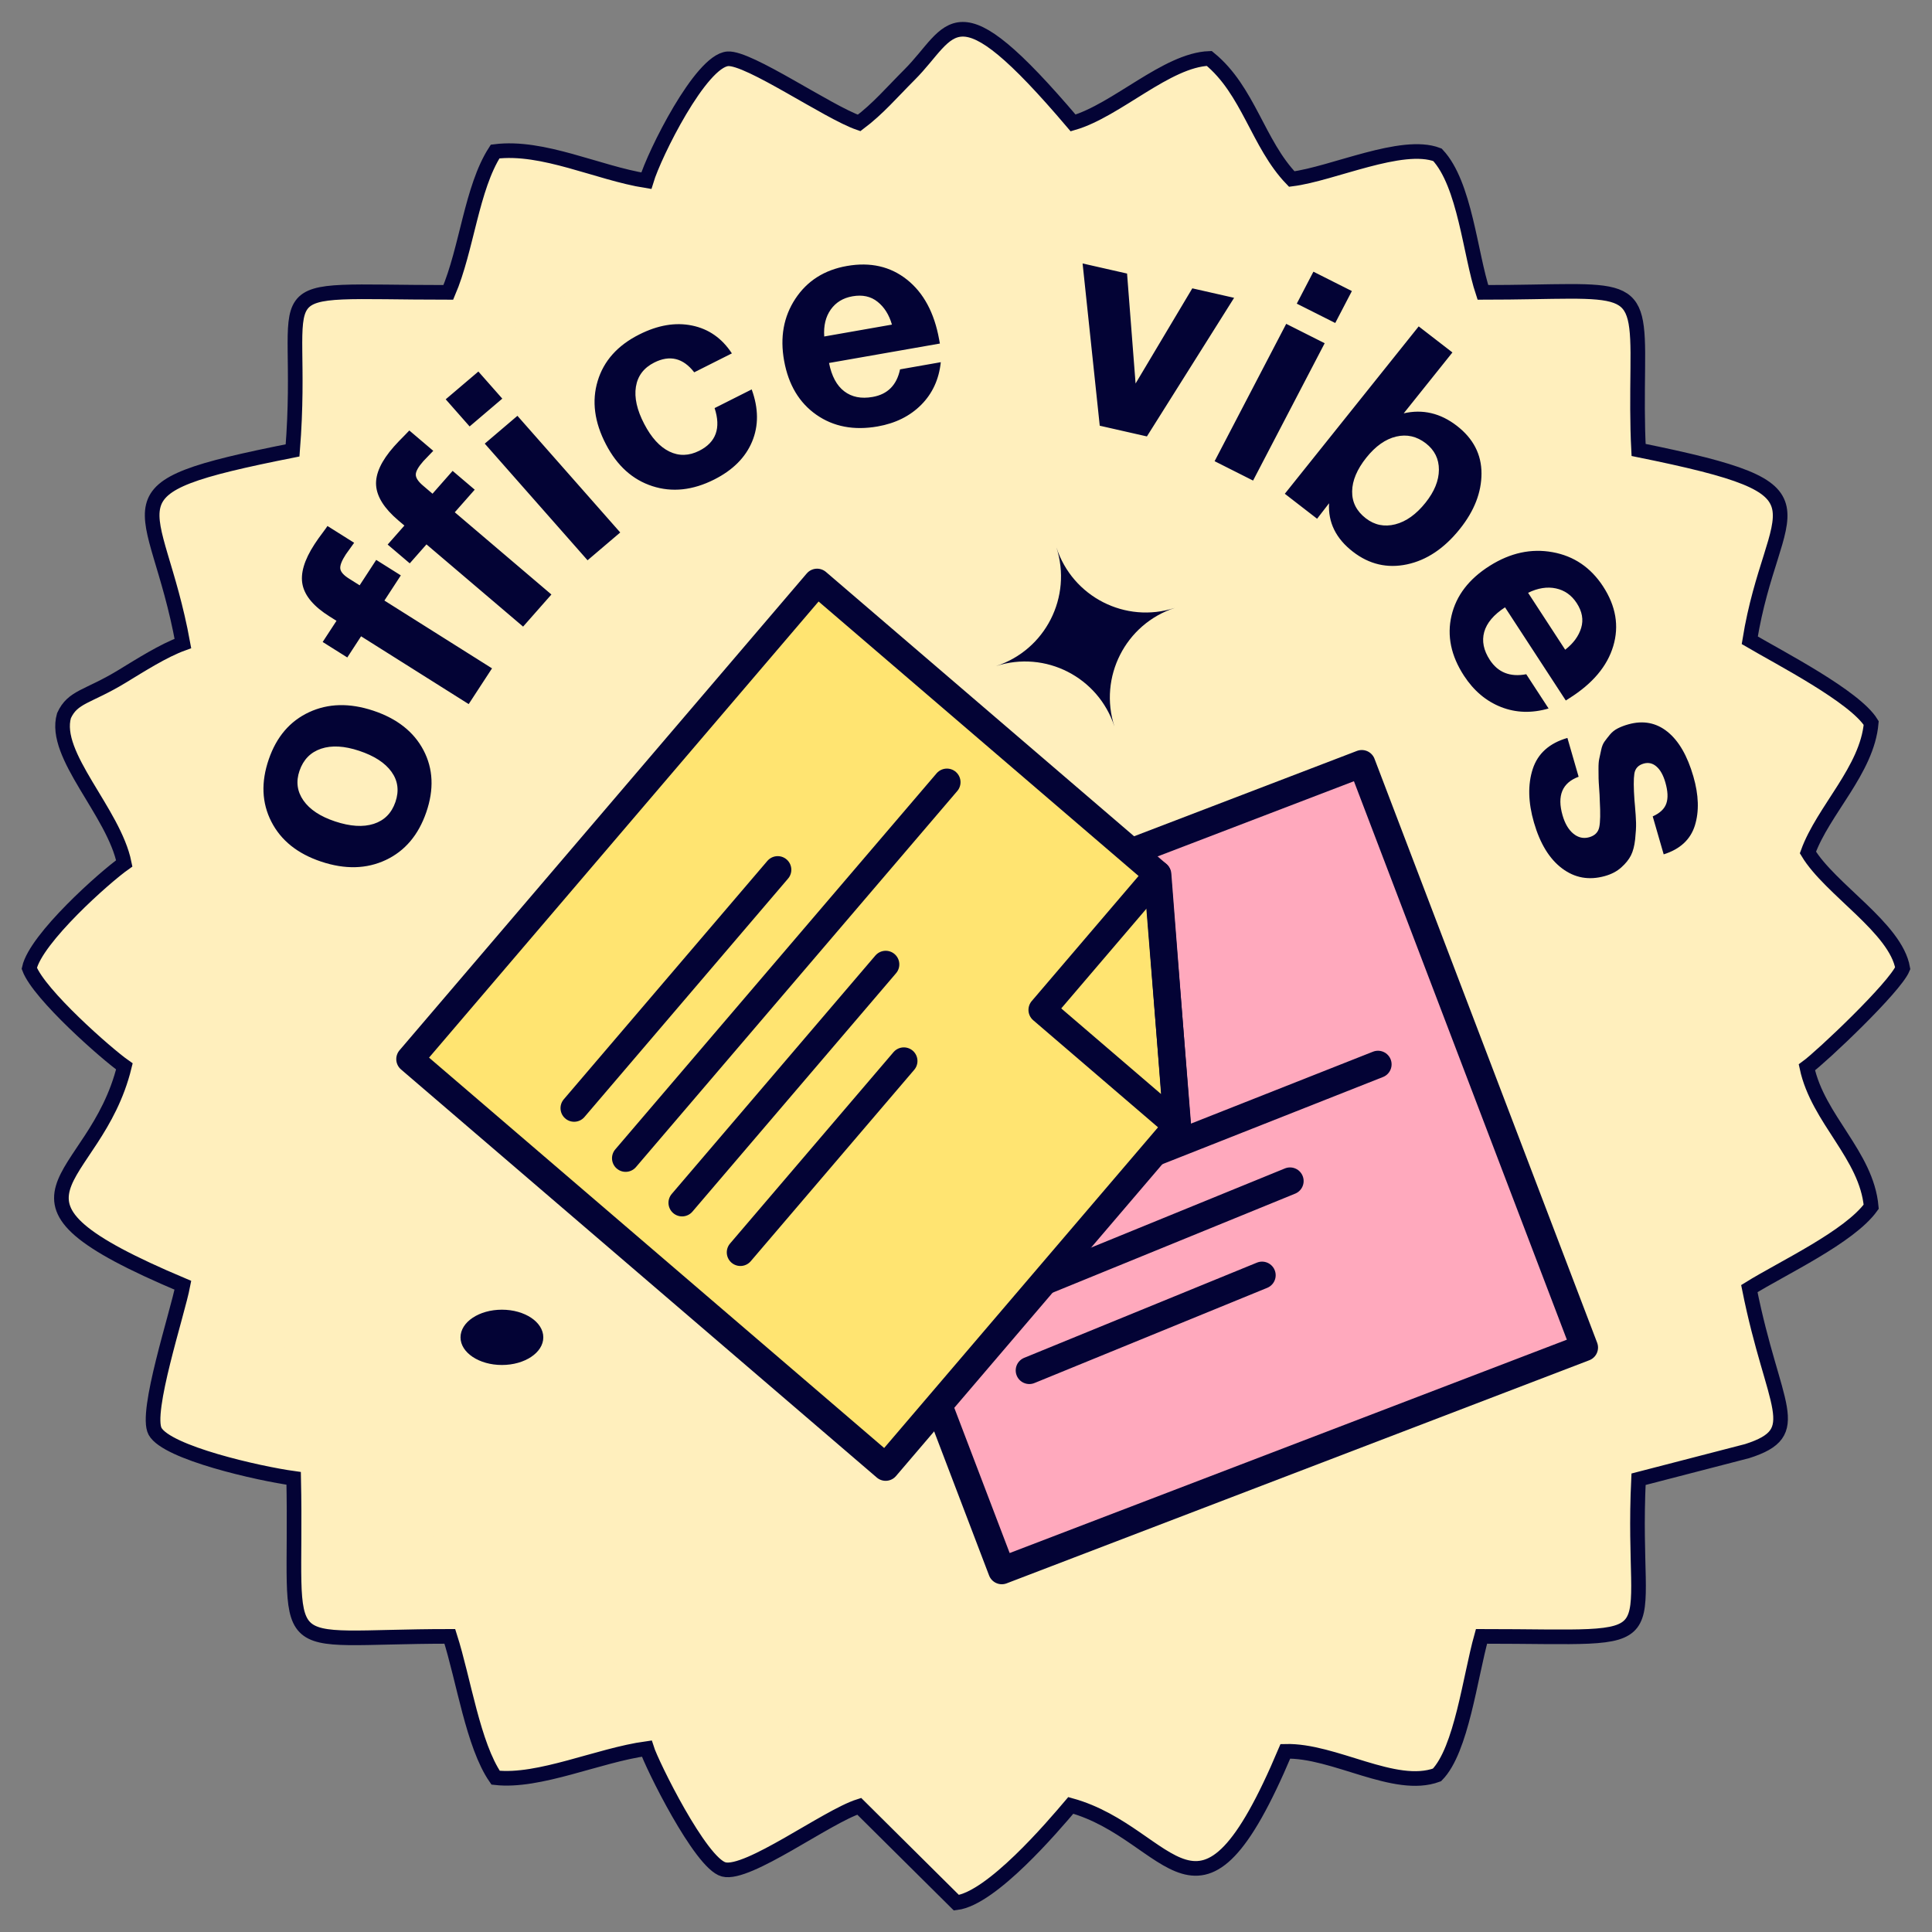 <svg width="66" height="66" viewBox="0 0 66 66" fill="none" xmlns="http://www.w3.org/2000/svg">
<rect x="0" y="0" width="66" height="66" fill="#808080" stroke="none"/>
<path fill-rule="evenodd" clip-rule="evenodd" d="M29.349 4.2C28.293 3.838 25.576 1.952 24.86 2.009C23.937 2.082 22.355 5.257 22.079 6.174C20.423 5.91 18.549 4.97 16.914 5.176C16.111 6.421 15.949 8.504 15.315 9.988C8.544 9.988 10.476 9.338 9.995 15.386C3.215 16.735 5.324 16.915 6.248 21.982C5.582 22.223 4.796 22.726 4.164 23.11C2.992 23.822 2.489 23.786 2.186 24.448C1.792 25.797 3.892 27.743 4.245 29.494C3.574 29.967 1.225 32.055 1 33.078C1.335 33.976 3.647 36.009 4.249 36.43C3.238 40.567 -1.002 40.85 6.248 43.907C6.062 44.875 4.942 48.256 5.298 48.898C5.705 49.629 8.831 50.337 10.032 50.503C10.169 56.851 9.123 55.901 15.367 55.901C15.841 57.383 16.161 59.616 16.931 60.729C18.423 60.896 20.438 59.962 22.093 59.734C22.258 60.259 23.93 63.655 24.723 63.862C25.545 64.078 28.242 62.058 29.352 61.705L32.672 65C33.876 64.854 35.959 62.407 36.58 61.675C40.08 62.645 40.928 66.895 43.91 59.828C45.578 59.783 47.645 61.168 49.09 60.634C49.926 59.782 50.222 57.287 50.61 55.901C57.4 55.901 55.691 56.494 55.975 50.533L59.686 49.572C61.719 48.923 60.58 48.118 59.76 44.021C60.892 43.317 63.18 42.257 63.923 41.224C63.764 39.455 62.105 38.237 61.726 36.463C62.23 36.097 64.731 33.731 65 33.078C64.762 31.7 62.52 30.384 61.761 29.122C62.283 27.68 63.784 26.305 63.923 24.699C63.368 23.797 60.809 22.481 59.774 21.873C60.549 17.092 62.971 16.789 55.977 15.371C55.928 14.444 55.939 13.52 55.949 12.591C55.985 9.458 55.717 9.988 50.658 9.988C50.227 8.693 50.046 6.287 49.106 5.288C47.894 4.823 45.526 5.94 44.128 6.116C42.97 4.915 42.651 3.086 41.31 1.996C39.856 2.05 38.145 3.769 36.659 4.2C32.546 -0.645 32.566 1.06 31.069 2.554C30.462 3.161 29.995 3.715 29.349 4.2Z" fill="#FFEFBD" stroke="#030335" stroke-width="0.5" stroke-miterlimit="22.926"/>
<path d="M33 59.698C47.712 59.698 59.639 47.745 59.639 33C59.639 18.255 47.712 6.302 33 6.302C18.287 6.302 6.36 18.255 6.36 33C6.36 47.745 18.287 59.698 33 59.698Z" fill="#FFEFBD"/>
<path d="M46.521 26.087L26.618 33.709L34.223 53.655L54.126 46.034L46.521 26.087Z" fill="#FFA9BD" stroke="#030335" stroke-width="0.93" stroke-miterlimit="22.926" stroke-linecap="round" stroke-linejoin="round"/>
<path d="M38 39.945L47.074 36.36" stroke="#030335" stroke-width="0.93" stroke-miterlimit="22.926" stroke-linecap="round" stroke-linejoin="round"/>
<path fill-rule="evenodd" clip-rule="evenodd" d="M14.002 36.181L27.913 19.892L39.532 29.858L40.225 38.448L30.255 50.122L14.002 36.181Z" fill="#FFE471" stroke="#030335" stroke-width="0.93" stroke-miterlimit="22.926" stroke-linecap="round" stroke-linejoin="round"/>
<path fill-rule="evenodd" clip-rule="evenodd" d="M39.55 29.874L40.215 38.46L35.599 34.5L39.55 29.874Z" stroke="#030335" stroke-width="0.93" stroke-miterlimit="22.926" stroke-linecap="round" stroke-linejoin="round"/>
<path d="M9.182 25.938C9.446 25.17 9.905 24.634 10.558 24.33C11.212 24.026 11.942 24.009 12.75 24.277C13.564 24.548 14.137 24.999 14.468 25.63C14.799 26.262 14.831 26.968 14.562 27.748C14.293 28.529 13.831 29.073 13.177 29.38C12.522 29.687 11.788 29.706 10.974 29.435C10.166 29.166 9.598 28.711 9.27 28.07C8.942 27.429 8.913 26.718 9.182 25.938ZM10.232 26.33C10.105 26.698 10.15 27.036 10.365 27.345C10.581 27.654 10.941 27.893 11.447 28.061C11.966 28.233 12.406 28.261 12.768 28.144C13.13 28.027 13.377 27.779 13.508 27.398C13.639 27.017 13.595 26.674 13.375 26.367C13.155 26.06 12.786 25.82 12.267 25.648C11.761 25.48 11.329 25.456 10.969 25.577C10.608 25.699 10.363 25.95 10.232 26.33ZM11.187 17.969L12.098 18.542C11.921 18.787 11.828 18.918 11.816 18.936C11.674 19.153 11.611 19.317 11.625 19.428C11.639 19.538 11.74 19.652 11.927 19.769L12.286 19.995L12.852 19.127L13.693 19.656L13.132 20.516L16.808 22.832L16.011 24.053L12.335 21.737L11.864 22.46L11.023 21.931L11.495 21.208L11.258 21.059C10.727 20.725 10.42 20.366 10.337 19.982C10.254 19.598 10.391 19.134 10.746 18.589C10.787 18.526 10.832 18.459 10.882 18.389C10.932 18.32 10.988 18.244 11.05 18.161C11.112 18.079 11.157 18.015 11.187 17.969ZM13.983 14.706L14.801 15.401C14.591 15.619 14.479 15.735 14.465 15.751C14.293 15.946 14.205 16.099 14.204 16.211C14.202 16.322 14.285 16.449 14.453 16.591L14.775 16.866L15.462 16.086L16.217 16.728L15.536 17.5L18.837 20.309L17.87 21.406L14.569 18.597L13.998 19.245L13.243 18.603L13.815 17.954L13.603 17.774C13.126 17.368 12.875 16.97 12.848 16.578C12.822 16.186 13.025 15.746 13.456 15.257C13.506 15.2 13.561 15.141 13.62 15.079C13.679 15.017 13.746 14.949 13.819 14.876C13.892 14.803 13.947 14.746 13.983 14.706ZM16.342 12.692L17.159 13.618L16.043 14.568L15.226 13.641L16.342 12.692ZM17.676 14.205L21.188 18.19L20.072 19.14L16.56 15.155L17.676 14.205ZM25.679 13.303C25.915 13.95 25.919 14.545 25.692 15.088C25.465 15.63 25.034 16.061 24.399 16.381C23.665 16.751 22.96 16.826 22.285 16.607C21.61 16.388 21.082 15.912 20.7 15.179C20.305 14.421 20.21 13.699 20.418 13.013C20.625 12.328 21.098 11.798 21.839 11.426C22.474 11.106 23.075 11.004 23.642 11.121C24.209 11.237 24.662 11.554 25.002 12.072L23.716 12.719C23.336 12.229 22.881 12.118 22.35 12.385C21.993 12.565 21.784 12.84 21.724 13.211C21.664 13.582 21.759 14.007 22.009 14.485C22.252 14.952 22.538 15.265 22.866 15.425C23.195 15.585 23.535 15.576 23.887 15.399C24.46 15.111 24.636 14.625 24.412 13.941L25.679 13.303ZM32.139 12.373C32.077 12.959 31.853 13.444 31.469 13.83C31.085 14.215 30.59 14.461 29.982 14.568C29.17 14.71 28.472 14.577 27.887 14.168C27.302 13.758 26.936 13.145 26.787 12.327C26.641 11.522 26.769 10.815 27.172 10.204C27.575 9.594 28.162 9.221 28.933 9.086C29.732 8.946 30.415 9.101 30.982 9.551C31.55 10.002 31.917 10.683 32.082 11.595L32.108 11.736L28.321 12.4C28.41 12.848 28.583 13.171 28.84 13.367C29.098 13.565 29.421 13.629 29.81 13.56C30.322 13.471 30.634 13.156 30.747 12.618L32.139 12.373ZM30.47 11.089C30.373 10.753 30.21 10.493 29.979 10.309C29.749 10.124 29.463 10.062 29.122 10.122C28.801 10.178 28.554 10.329 28.38 10.574C28.206 10.819 28.132 11.126 28.157 11.495L30.47 11.089ZM40.731 9.85L42.159 10.174L39.18 14.909L37.569 14.543L36.983 9L38.502 9.345L38.793 13.101L40.731 9.85ZM46.182 9.943L45.614 11.034L44.3 10.373L44.868 9.281L46.182 9.943ZM45.253 11.725L42.807 16.417L41.493 15.755L43.939 11.063L45.253 11.725ZM49.617 12.04L47.953 14.12C48.602 13.971 49.206 14.113 49.768 14.546C50.329 14.98 50.61 15.522 50.61 16.172C50.61 16.822 50.364 17.454 49.871 18.07C49.34 18.734 48.738 19.137 48.064 19.28C47.391 19.422 46.776 19.279 46.22 18.849C45.637 18.399 45.365 17.846 45.403 17.192L44.994 17.721L43.891 16.868L48.465 11.15L49.617 12.04ZM48.708 15.144C48.397 14.904 48.059 14.828 47.695 14.914C47.33 15.001 46.992 15.24 46.679 15.63C46.358 16.032 46.195 16.418 46.191 16.787C46.186 17.156 46.342 17.462 46.658 17.706C46.958 17.938 47.293 18.006 47.664 17.912C48.035 17.817 48.379 17.572 48.696 17.175C49 16.795 49.153 16.42 49.155 16.048C49.157 15.677 49.007 15.376 48.708 15.144ZM52.902 24.203C52.328 24.37 51.786 24.353 51.277 24.153C50.767 23.952 50.346 23.596 50.013 23.086C49.568 22.404 49.425 21.719 49.586 21.031C49.747 20.343 50.183 19.775 50.895 19.327C51.595 18.886 52.309 18.731 53.037 18.863C53.766 18.995 54.341 19.385 54.764 20.033C55.201 20.704 55.317 21.383 55.111 22.071C54.906 22.759 54.406 23.352 53.612 23.852L53.49 23.93L51.414 20.747C51.027 20.999 50.79 21.28 50.703 21.589C50.617 21.898 50.681 22.216 50.894 22.543C51.174 22.973 51.589 23.137 52.139 23.033L52.902 24.203ZM53.469 22.195C53.748 21.979 53.93 21.731 54.015 21.451C54.1 21.171 54.049 20.887 53.862 20.601C53.686 20.331 53.45 20.165 53.153 20.101C52.856 20.037 52.539 20.087 52.202 20.251L53.469 22.195ZM56.834 29.186L56.459 27.889C56.708 27.777 56.863 27.63 56.925 27.446C56.988 27.262 56.976 27.023 56.891 26.728C56.819 26.479 56.718 26.298 56.588 26.186C56.459 26.073 56.314 26.04 56.154 26.084C55.967 26.136 55.86 26.251 55.832 26.429C55.804 26.607 55.805 26.911 55.836 27.341C55.843 27.417 55.849 27.472 55.851 27.507C55.873 27.756 55.886 27.956 55.89 28.107C55.894 28.258 55.883 28.446 55.859 28.673C55.834 28.899 55.786 29.082 55.715 29.223C55.644 29.363 55.534 29.5 55.385 29.633C55.236 29.767 55.049 29.865 54.822 29.928C54.282 30.079 53.796 29.992 53.363 29.666C52.93 29.341 52.61 28.818 52.402 28.098C52.203 27.41 52.189 26.801 52.36 26.272C52.532 25.743 52.926 25.388 53.545 25.209L53.928 26.535C53.368 26.741 53.185 27.181 53.38 27.856C53.462 28.138 53.585 28.346 53.75 28.481C53.915 28.615 54.094 28.655 54.287 28.602C54.481 28.547 54.595 28.434 54.632 28.261C54.669 28.088 54.675 27.785 54.651 27.353C54.648 27.319 54.647 27.291 54.648 27.269C54.648 27.219 54.642 27.111 54.63 26.945C54.618 26.778 54.611 26.662 54.61 26.595C54.608 26.528 54.608 26.418 54.607 26.266C54.606 26.114 54.615 26 54.632 25.925C54.65 25.849 54.672 25.749 54.697 25.625C54.722 25.501 54.761 25.404 54.813 25.333C54.864 25.262 54.926 25.183 54.998 25.095C55.07 25.008 55.159 24.937 55.266 24.882C55.373 24.828 55.493 24.782 55.626 24.745C56.133 24.603 56.579 24.688 56.964 24.998C57.349 25.308 57.644 25.817 57.848 26.525C58.032 27.16 58.049 27.718 57.9 28.199C57.75 28.68 57.395 29.009 56.834 29.186Z" fill="#030335"/>
<path fill-rule="evenodd" clip-rule="evenodd" d="M34.024 22.755C35.712 22.206 36.636 20.39 36.088 18.698C36.636 20.39 38.448 21.315 40.136 20.766C38.448 21.315 37.524 23.132 38.072 24.823C37.524 23.132 35.712 22.206 34.024 22.755Z" fill="#030335"/>
<path d="M18.56 45.686C18.56 45.164 17.927 44.741 17.146 44.741C16.365 44.741 15.732 45.164 15.732 45.686C15.732 46.207 16.365 46.63 17.146 46.63C17.927 46.63 18.56 46.207 18.56 45.686Z" fill="#030335"/>
<path d="M19.613 37.856L26.568 29.712" stroke="#030335" stroke-width="0.93" stroke-miterlimit="22.926" stroke-linecap="round" stroke-linejoin="round"/>
<path d="M21.372 39.567L32.348 26.721" stroke="#030335" stroke-width="0.93" stroke-miterlimit="22.926" stroke-linecap="round" stroke-linejoin="round"/>
<path d="M23.301 41.089L30.257 32.945" stroke="#030335" stroke-width="0.93" stroke-miterlimit="22.926" stroke-linecap="round" stroke-linejoin="round"/>
<path d="M25.293 42.783L30.877 36.245" stroke="#030335" stroke-width="0.93" stroke-miterlimit="22.926" stroke-linecap="round" stroke-linejoin="round"/>
<path d="M35.75 43.743L44.069 40.346" stroke="#030335" stroke-width="0.93" stroke-miterlimit="22.926" stroke-linecap="round" stroke-linejoin="round"/>
<path d="M35.163 46.816L43.114 43.564" stroke="#030335" stroke-width="0.93" stroke-miterlimit="22.926" stroke-linecap="round" stroke-linejoin="round"/>
</svg>
